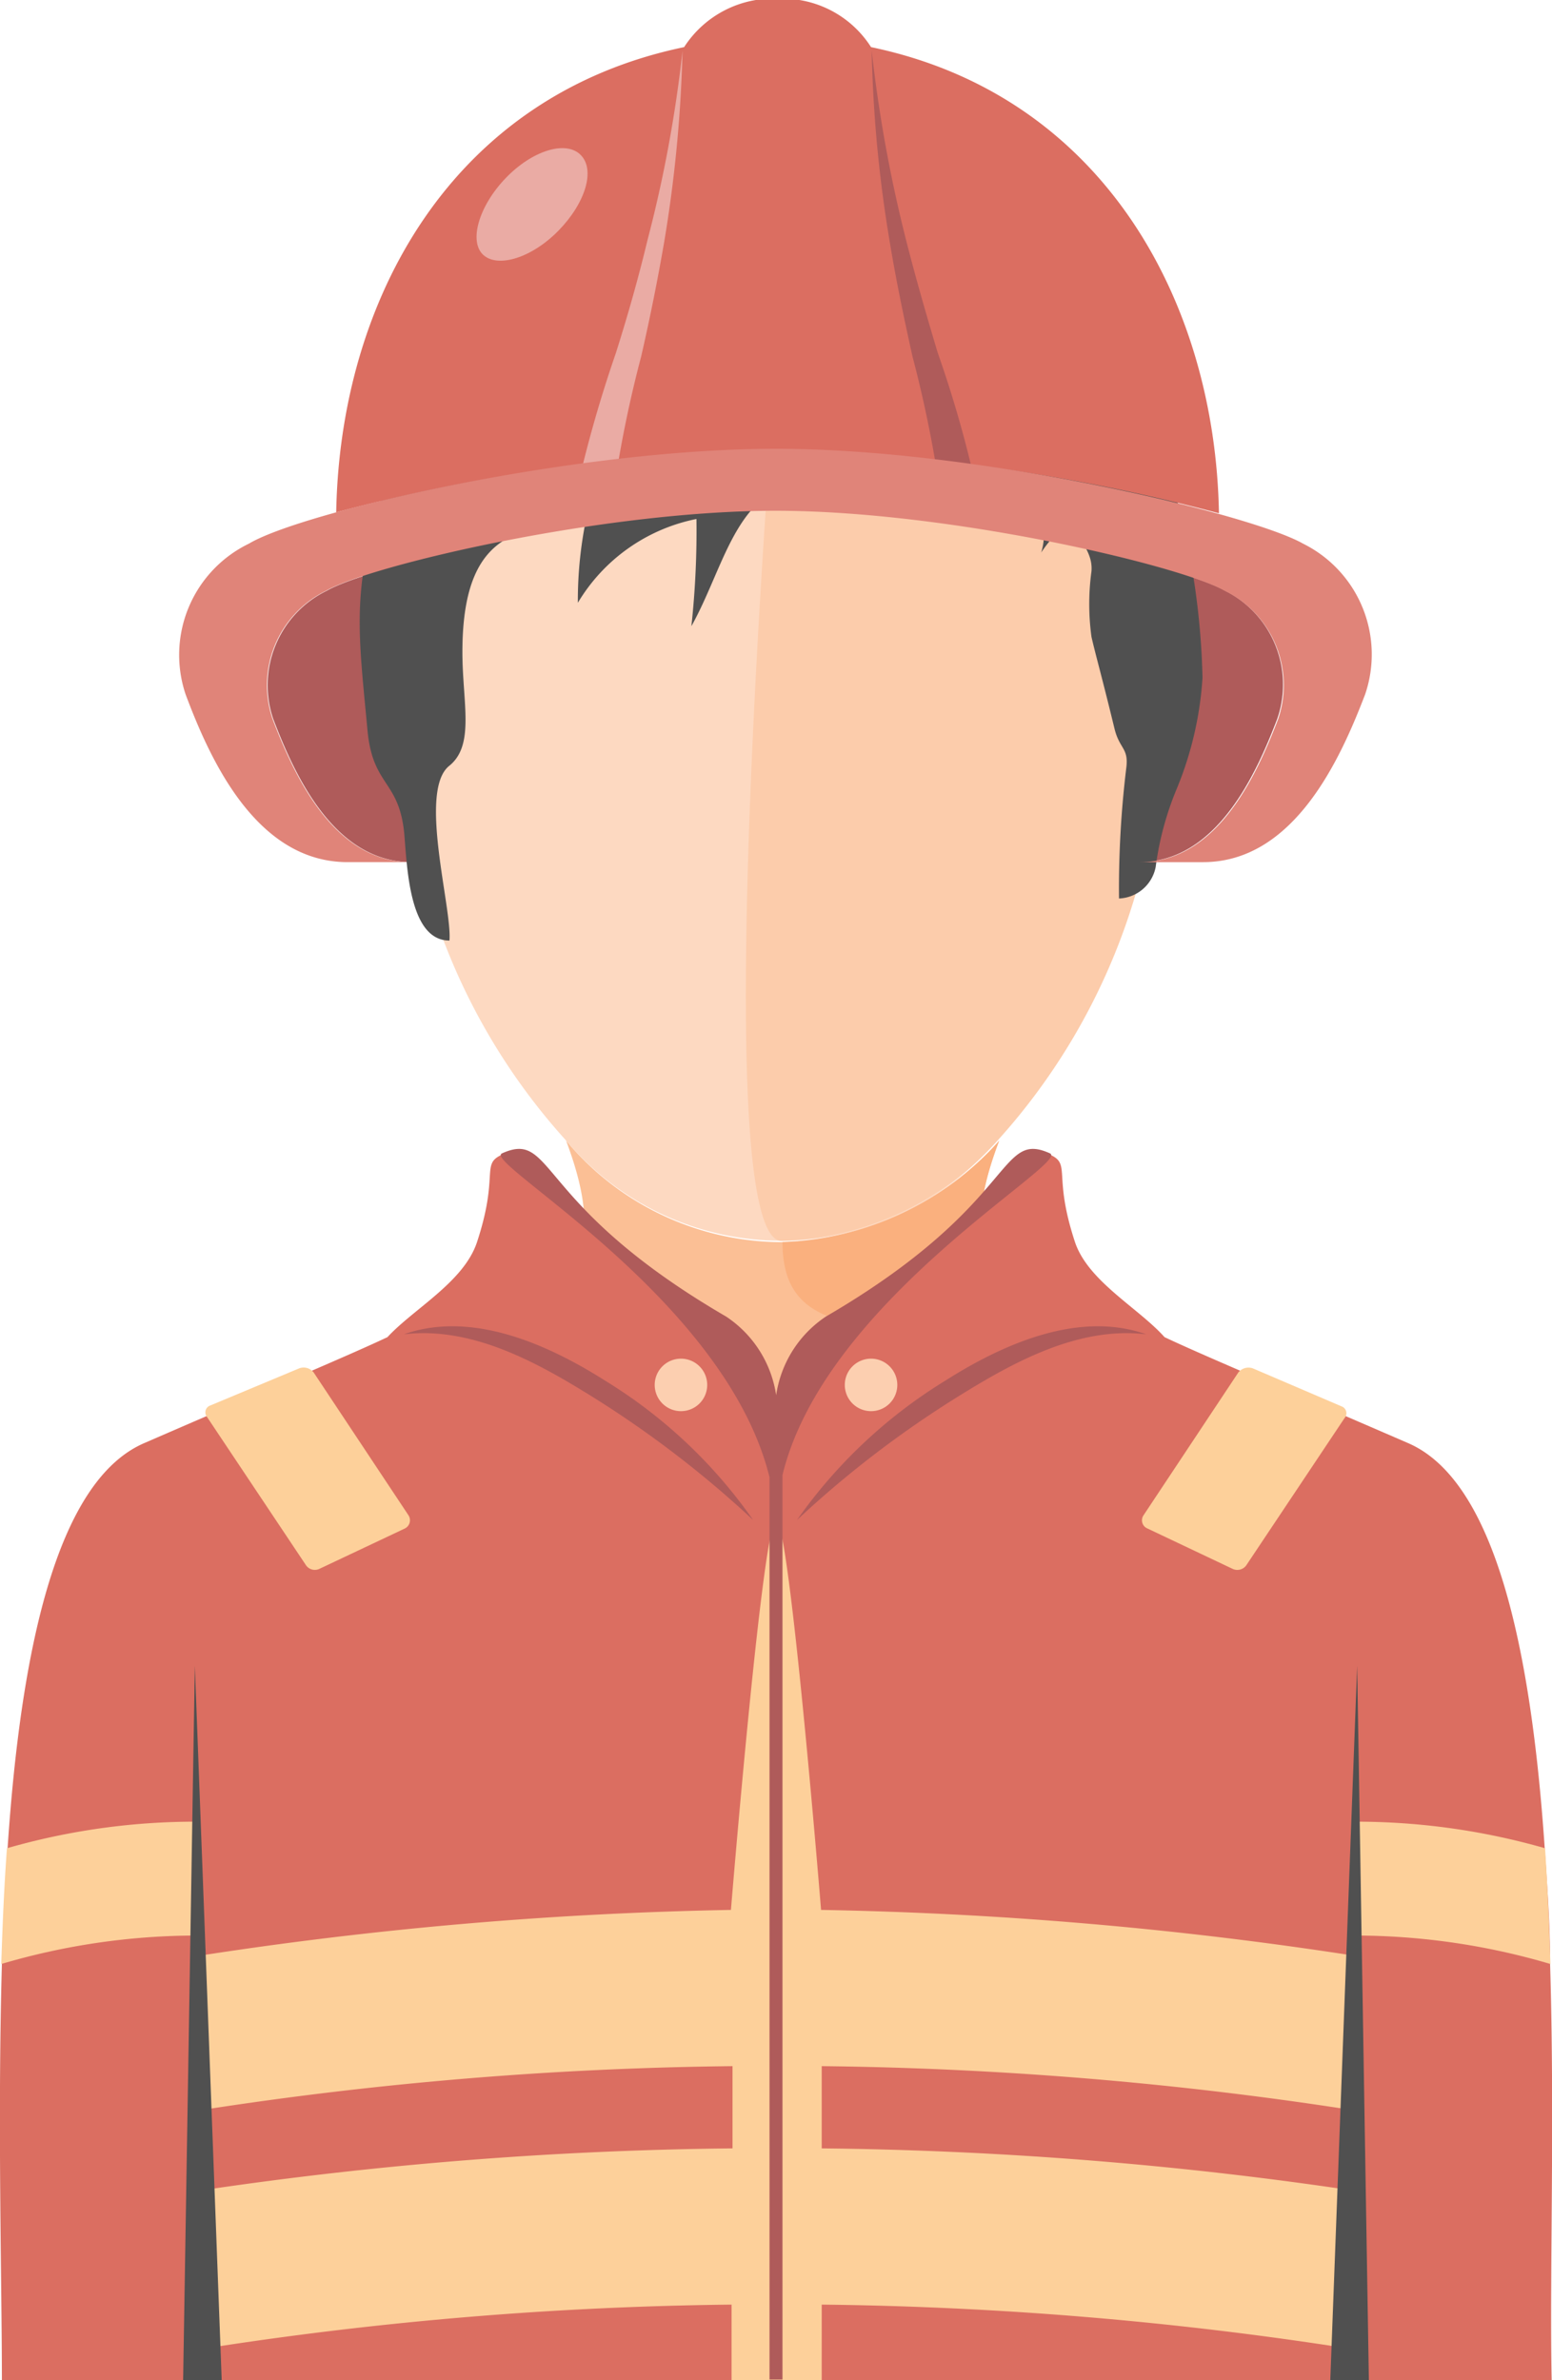 <?xml version="1.0" encoding="UTF-8"?> <svg xmlns="http://www.w3.org/2000/svg" viewBox="0 0 49.07 75.26"><defs><style>.cls-1{fill:#af5b5a;}.cls-2{fill:#fdd9c1;}.cls-3{fill:#fcccab;}.cls-4{fill:#fbbf95;}.cls-5{fill:#fab07e;}.cls-6{fill:#505050;}.cls-7{fill:#db6e61;}.cls-8{fill:#eaaba4;}.cls-9{fill:#e08479;}.cls-10{fill:#fccfb0;}.cls-11{fill:#fdd09a;}</style></defs><g id="_01" data-name="01"><path class="cls-1" d="M655.32,184.21c-1.39-.8-8.73-2.53-14.2-2.53s-12.82,1.73-14.21,2.53a3.32,3.32,0,0,0-1.69,4.06c.65,1.69,1.89,4.52,4.37,4.52h23c2.48,0,3.72-2.83,4.37-4.52A3.32,3.32,0,0,0,655.32,184.21Z" transform="translate(-616.58 -165.53)"></path><path class="cls-2" d="M653.3,188c0-8.31-5.24-13.2-12-13.23s-12,4.92-12,13.23a20,20,0,0,0,5.14,13.55,8.9,8.9,0,0,0,13.69,0A20.06,20.06,0,0,0,653.3,188Z" transform="translate(-616.58 -165.53)"></path><path class="cls-3" d="M653.3,188c0-8.31-5.24-13.2-12-13.23,0,0-2.56,30,0,30a9.54,9.54,0,0,0,6.85-3.21A20.06,20.06,0,0,0,653.3,188Z" transform="translate(-616.58 -165.53)"></path><path class="cls-4" d="M648.17,201.6a8.91,8.91,0,0,1-13.69,0h0c1.09,2.92,1,5.16-3.56,6.46,0,4.38,2.38,11.31,10.4,11.31s10.4-6.93,10.4-11.31C647.17,206.75,647.07,204.51,648.17,201.6Z" transform="translate(-616.58 -165.53)"></path><path class="cls-5" d="M648.17,201.6a9.57,9.57,0,0,1-6.85,3.2c0,2.81,2.31,2.81,7.13,2.81,3.27,0,1,10.41-7.13,11.75,8,0,10.4-6.93,10.4-11.31C647.17,206.75,647.07,204.51,648.17,201.6Z" transform="translate(-616.58 -165.53)"></path><path class="cls-6" d="M647.68,179.55c-2.11,1.91-3.16,1.18-5.29,1.19-2.51,0-2.83,2.58-3.95,4.59a28.13,28.13,0,0,0,.16-3.39,5.66,5.66,0,0,0-3.75,2.65,12.84,12.84,0,0,1,.3-2.83c-1.69.67-3.95.1-3.95,4.39,0,1.59.4,2.93-.41,3.59-1,.78.09,4.51,0,5.53-1.22,0-1.33-2.12-1.42-3.28-.14-1.81-1-1.55-1.17-3.36-.28-3-.5-4.35.38-7.21.93-3,1.8-5.35,4.61-6.74,2.11-1,5.09-2.81,7.23-2.11,1.48.49,4.57.83,6,1.56,1.15.59,1.44.71,1.53,1s0,.71.2,1.75A15.66,15.66,0,0,1,647.68,179.55Z" transform="translate(-616.58 -165.53)"></path><path class="cls-6" d="M653.78,181.29a14.53,14.53,0,0,0-2.09-4.27c-.56-.54-1-1.88-1.43-2.19s-2-.22-2.28.33c.08.28,0,.71.2,1.75a15.66,15.66,0,0,1-.5,2.64c.1.42,0,.89.5,1.09A1.86,1.86,0,0,1,649.5,183c.28-.43.75-.88.79-1.15.52.85.84,1.21.8,1.74a7.62,7.62,0,0,0,0,2.08c.14.61.32,1.22.73,2.91.16.64.45.6.37,1.23a31.67,31.67,0,0,0-.23,4.13,1.23,1.23,0,0,0,1.16-1,9.65,9.65,0,0,1,.67-2.48,11,11,0,0,0,.81-3.5A23.74,23.74,0,0,0,653.78,181.29Z" transform="translate(-616.58 -165.53)"></path><path class="cls-7" d="M641.12,179.76a59.56,59.56,0,0,1,14,2c-.12-6.68-3.65-13.21-11-14.74a3.31,3.31,0,0,0-2.91-1.53,3.35,3.35,0,0,0-3,1.53c-7.36,1.53-10.88,8-11,14.71A59.31,59.31,0,0,1,641.12,179.76Z" transform="translate(-616.58 -165.53)"></path><path class="cls-8" d="M634.94,170.43c-.46-.47-1.53-.15-2.38.74s-1.16,2-.7,2.42,1.53.1,2.38-.77S635.41,170.9,634.94,170.43Z" transform="translate(-616.58 -165.53)"></path><path class="cls-7" d="M645.64,180.79a16.61,16.61,0,0,1-1.29-2.28c-.93-3.14-.58-11-.58-11a2.46,2.46,0,0,0-2.63-1.77,2.53,2.53,0,0,0-2.63,1.77s.35,7.88-.59,11a15.6,15.6,0,0,1-1.29,2.28Q641.15,180.57,645.64,180.79Z" transform="translate(-616.58 -165.53)"></path><path class="cls-8" d="M638.16,167.13a42.87,42.87,0,0,1-.58,6.05c-.2,1.16-.44,2.37-.73,3.63a38.26,38.26,0,0,0-.83,4l-1.17.07a40.85,40.85,0,0,1,1.2-4.18q.59-1.86,1-3.57A41.45,41.45,0,0,0,638.16,167.13Z" transform="translate(-616.58 -165.53)"></path><path class="cls-1" d="M644.14,167.13a44.35,44.35,0,0,0,1.09,6c.29,1.14.63,2.33,1,3.56a36.52,36.52,0,0,1,1.2,4.19l-1.17-.08a38.61,38.61,0,0,0-.83-4c-.28-1.26-.53-2.47-.72-3.63A41.53,41.53,0,0,1,644.14,167.13Z" transform="translate(-616.58 -165.53)"></path><path class="cls-9" d="M657.78,182.72c-1.63-.93-10.24-3-16.66-3s-15,2-16.67,3a3.91,3.91,0,0,0-2,4.77c.75,2,2.21,5.3,5.12,5.3h2c-2.48,0-3.72-2.83-4.37-4.52a3.32,3.32,0,0,1,1.69-4.06c1.39-.8,8.73-2.53,14.21-2.53s12.81,1.73,14.2,2.53a3.32,3.32,0,0,1,1.69,4.06c-.65,1.69-1.89,4.52-4.37,4.52h2c2.9,0,4.36-3.32,5.12-5.3A3.91,3.91,0,0,0,657.78,182.72Z" transform="translate(-616.58 -165.53)"></path><path class="cls-7" d="M665.59,227.63c0-1.23-.09-2.46-.17-3.66-.42-6.15-1.52-11.6-4.32-12.81-4.43-1.92-6.4-2.74-7.7-3.35-.82-.92-2.41-1.76-2.83-3-.71-2.15-.11-2.46-.79-2.77-1.67-.76-1,1.61-7.09,5.16a3.61,3.61,0,0,0-1.57,2.49,3.62,3.62,0,0,0-1.58-2.49c-6.1-3.55-5.41-5.92-7.09-5.16-.68.31-.08.62-.79,2.77-.42,1.26-2,2.1-2.83,3-1.3.61-3.27,1.43-7.69,3.35-2.8,1.21-3.91,6.66-4.32,12.81-.09,1.2-.14,2.43-.18,3.66-.14,5,0,10,0,13.16h49C665.57,237.58,665.74,232.6,665.59,227.63Z" transform="translate(-616.58 -165.53)"></path><path class="cls-10" d="M638.94,209.32a.83.83,0,1,1-.83-.83A.83.83,0,0,1,638.94,209.32Z" transform="translate(-616.58 -165.53)"></path><path class="cls-11" d="M622.8,223.13a21.53,21.53,0,0,0-6,.84c-.09,1.2-.14,2.43-.18,3.66a21.82,21.82,0,0,1,6.16-.9Z" transform="translate(-616.58 -165.53)"></path><path class="cls-11" d="M629.38,213.86a.29.29,0,0,0,.12-.41l-3-4.52a.4.4,0,0,0-.47-.13l-2.8,1.17a.23.23,0,0,0-.1.37l3.11,4.66a.34.34,0,0,0,.43.14Z" transform="translate(-616.58 -165.53)"></path><path class="cls-10" d="M643.29,209.32a.83.83,0,1,0,.83-.83A.83.83,0,0,0,643.29,209.32Z" transform="translate(-616.58 -165.53)"></path><path class="cls-11" d="M659.43,223.13a21.66,21.66,0,0,1,6,.84c.08,1.2.13,2.43.17,3.66a21.82,21.82,0,0,0-6.16-.9Z" transform="translate(-616.58 -165.53)"></path><path class="cls-11" d="M652.86,213.86a.28.28,0,0,1-.13-.41l3-4.52a.41.41,0,0,1,.47-.13L659,210a.23.23,0,0,1,.09.37L656,215a.35.35,0,0,1-.44.14Z" transform="translate(-616.58 -165.53)"></path><path class="cls-11" d="M659.28,232.24c0-1.89.09-3.51,0-4.89a124.35,124.35,0,0,0-16.74-1.43s-1-12.33-1.42-12.33-1.43,12.33-1.43,12.33A124.35,124.35,0,0,0,623,227.35c-.09,1.38,0,3,0,4.89a117.38,117.38,0,0,1,16.74-1.38v2.6A122.36,122.36,0,0,0,623,234.78c-.09,1.37.1,3.11.1,5a115.7,115.7,0,0,1,16.61-1.38v2.39h2.85V238.4a115.7,115.7,0,0,1,16.61,1.38c0-1.89.2-3.63.1-5a122.23,122.23,0,0,0-16.71-1.32v-2.6A117.26,117.26,0,0,1,659.28,232.24Z" transform="translate(-616.58 -165.53)"></path><polygon class="cls-6" points="7.01 75.26 6.16 52.67 5.79 75.26 7.01 75.26"></polygon><polygon class="cls-6" points="42.06 75.26 42.91 52.67 43.28 75.26 42.06 75.26"></polygon><path class="cls-1" d="M641.78,213.59a15.84,15.84,0,0,1,4.68-4.4c1.81-1.15,4.21-2.23,6.36-1.47-2.17-.26-4.25.91-6,2A32.83,32.83,0,0,0,641.78,213.59Z" transform="translate(-616.58 -165.53)"></path><path class="cls-1" d="M640.39,213.59a15.69,15.69,0,0,0-4.67-4.4c-1.81-1.15-4.22-2.23-6.37-1.47,2.17-.26,4.25.91,6,2A33.25,33.25,0,0,1,640.39,213.59Z" transform="translate(-616.58 -165.53)"></path><path class="cls-1" d="M649.78,202c-1.67-.76-1,1.61-7.09,5.16a3.61,3.61,0,0,0-1.57,2.49,3.62,3.62,0,0,0-1.58-2.49c-6.1-3.55-5.41-5.92-7.09-5.16-.63.29,7.07,4.58,8.46,10.24v28.53h.41V212.17C642.66,206.63,650.41,202.31,649.78,202Z" transform="translate(-616.58 -165.53)"></path></g></svg> 